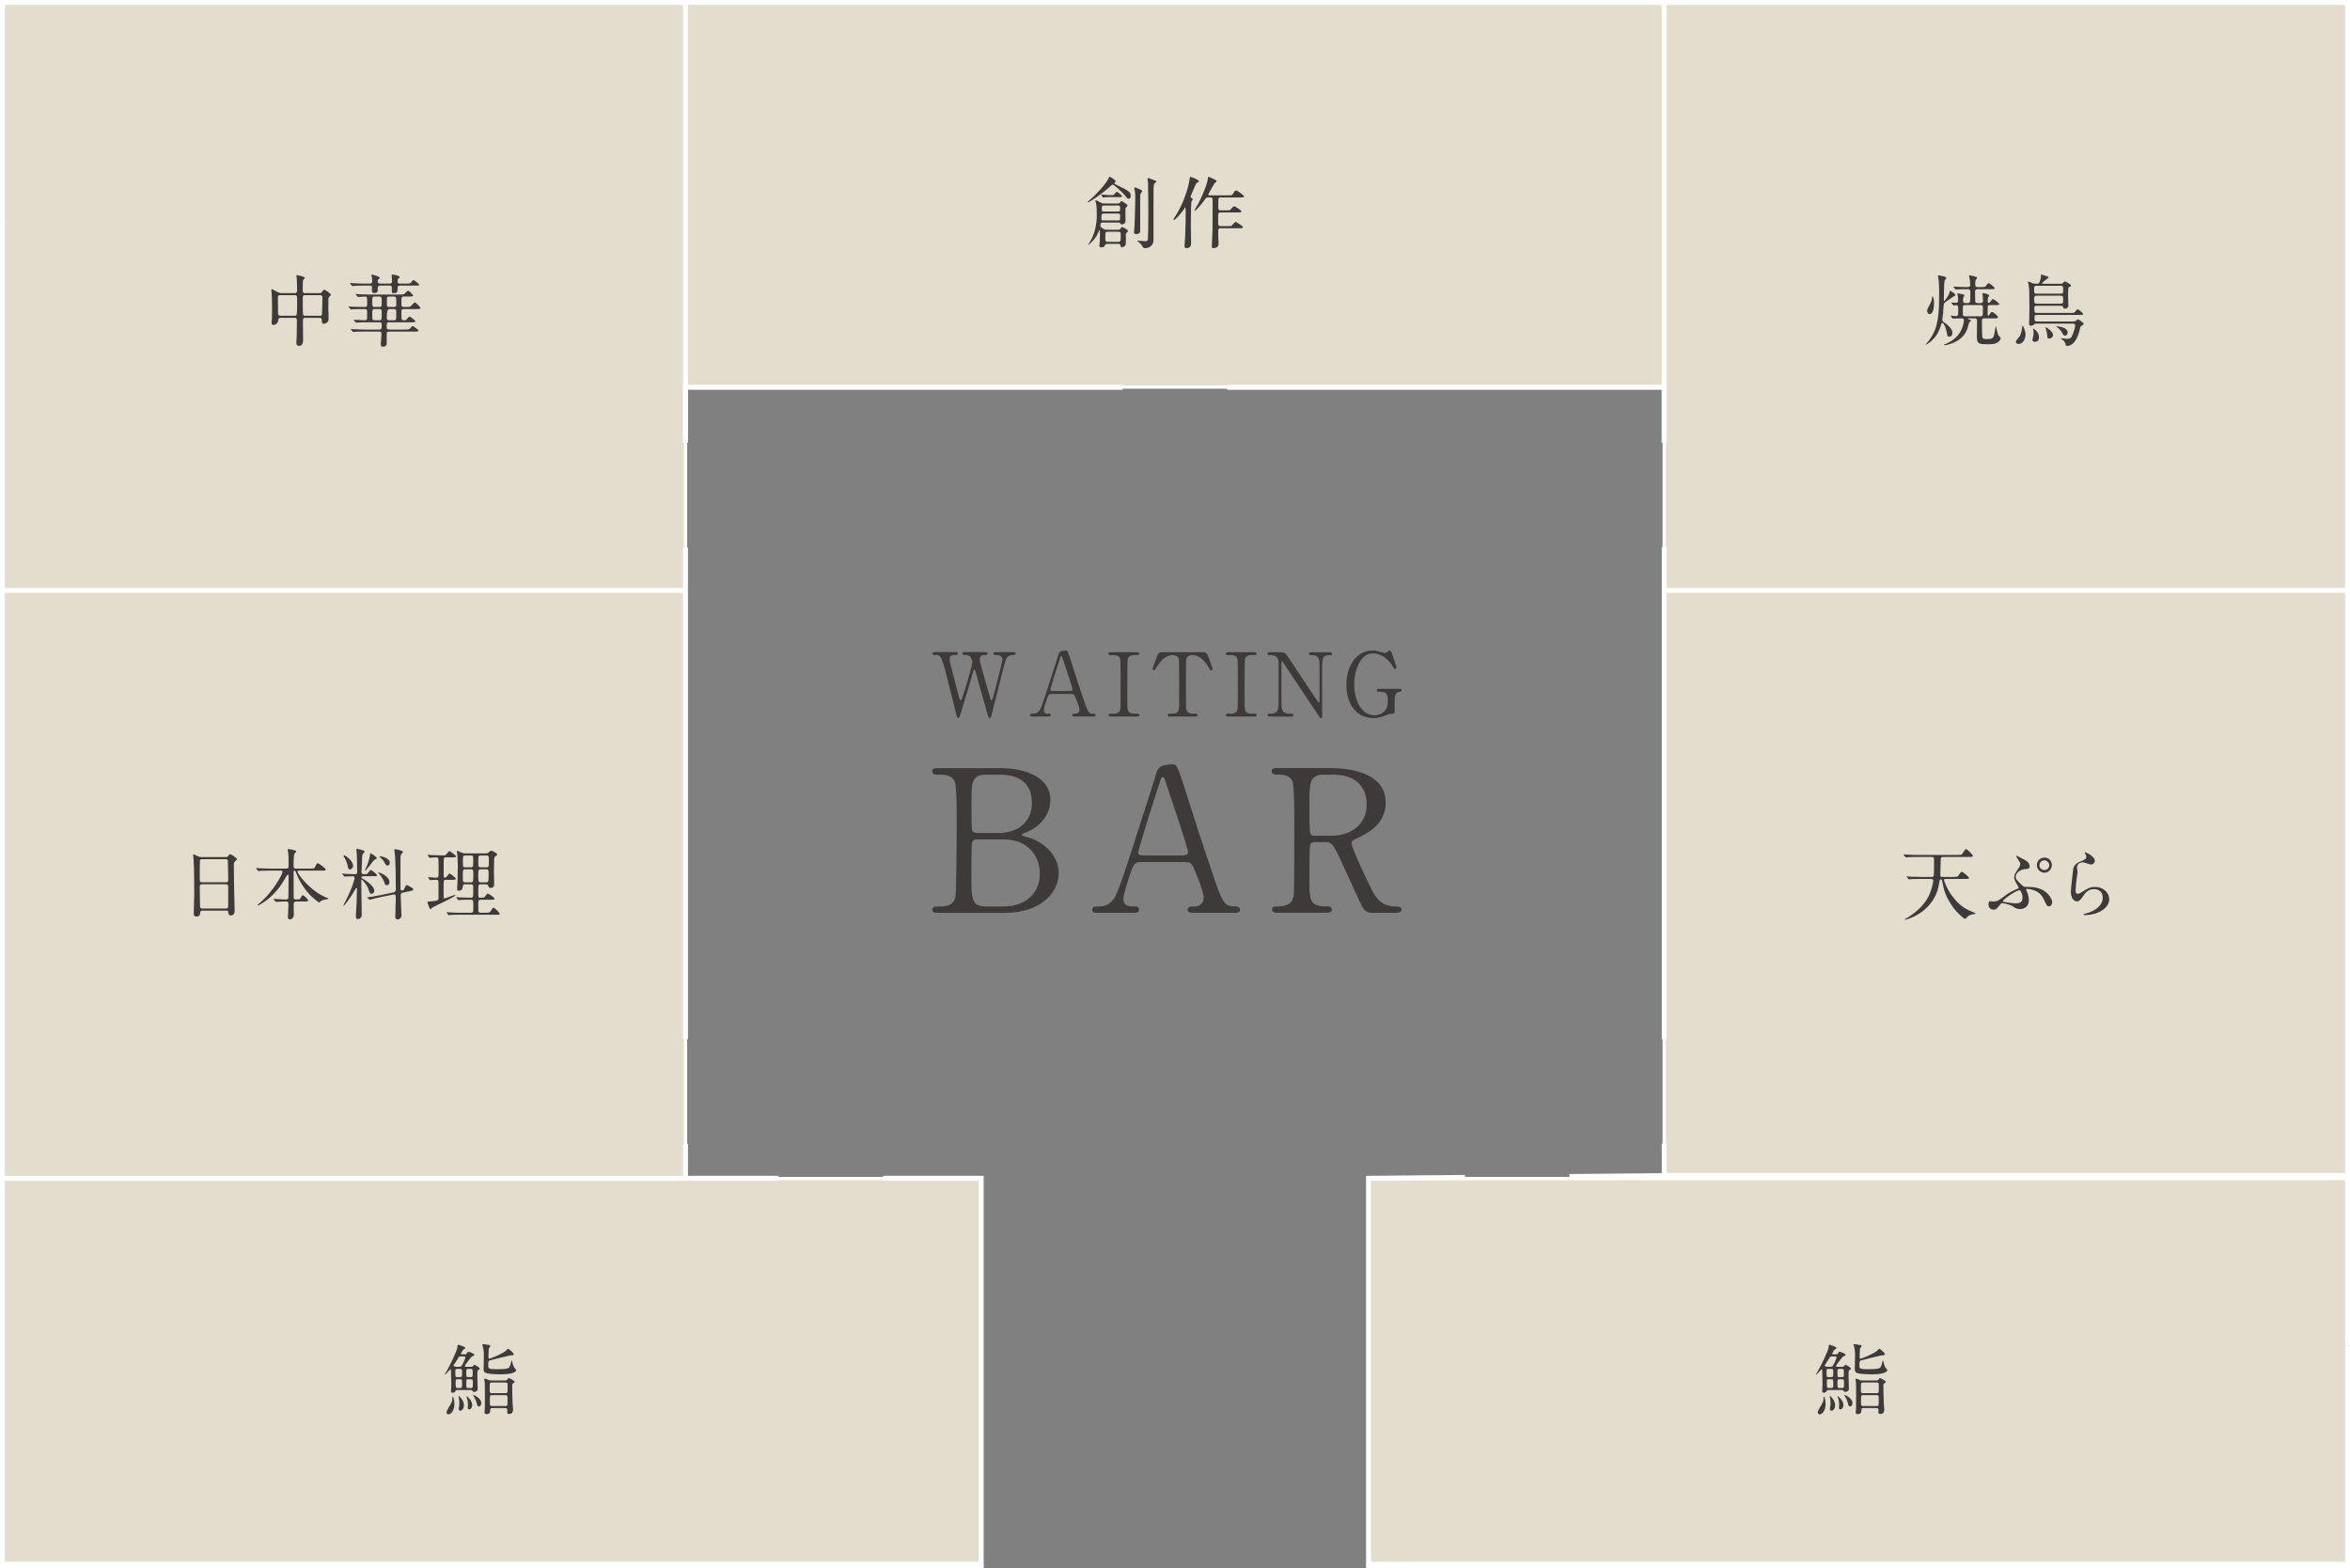 <?xml version="1.0" encoding="UTF-8"?><svg xmlns="http://www.w3.org/2000/svg" width="601.23" height="401.2" viewBox="0 0 601.23 401.2"><rect x="0" y="0" width="601.23" height="401.2" fill="#808080" stroke="none"/><defs><style>.d{fill:#3e3a39;}.e{fill:none;stroke-width:1.26px;}.e,.f{stroke:#fff;stroke-miterlimit:10;}.g{opacity:.38;}.f{fill:#e3ddcd;stroke-width:.85px;}</style></defs><g id="a"/><g id="b"><g id="c"><g><rect class="f" x=".63" y=".56" width="174.75" height="150.47"/><rect class="f" x=".63" y="151.03" width="174.75" height="150.47"/><rect class="f" x="425.78" y="151.03" width="174.75" height="150.47"/><rect class="f" x="425.78" y=".56" width="174.75" height="150.47"/><rect class="f" x=".63" y="301.51" width="250.4" height="98.46"/><rect class="f" x="350.13" y="301.51" width="250.4" height="98.46"/><rect class="f" x="175.38" y=".56" width="250.4" height="98.46"/><g><g class="g"><g/></g><line class="e" x1="175.38" y1=".63" x2="175.38" y2="113.29"/><line class="e" x1="425.78" y1=".63" x2="425.78" y2="113.29"/><polyline class="e" points="374.79 301.22 350.13 301.44 350.13 400.58"/><polyline class="e" points="425.78 292.58 425.78 300.76 401.52 300.98"/><line class="e" x1="425.78" y1="140.03" x2="425.78" y2="265.84"/><polyline class="e" points="313.95 99.09 425.78 99.09 425.78 113.29"/><polyline class="e" points="175.38 113.29 175.38 99.09 287.21 99.09"/><line class="e" x1="175.38" y1="265.84" x2="175.38" y2="140.03"/><polyline class="e" points="199.18 301.44 175.38 301.44 175.38 292.58"/><polyline class="e" points="225.92 301.44 251.03 301.44 251.03 400.58"/><line class="e" x1=".63" y1="151.03" x2="175.38" y2="151.03"/><line class="e" x1=".63" y1="301.44" x2="175.38" y2="301.44"/><line class="e" x1="425.85" y1="151.03" x2="600.6" y2="151.03"/><line class="e" x1="425.85" y1="300.72" x2="600.6" y2="300.72"/><polyline class="e" points=".63 56.96 .63 .63 53.79 .63 547.44 .63 600.61 .63 600.61 56.96 600.61 344.25"/><polyline class="e" points="251.66 400.58 53.79 400.58 .63 400.58 .63 344.25 .63 56.96"/><polyline class="e" points="600.6 344.25 600.6 400.58 547.44 400.58 349.5 400.58"/></g><g><path class="d" d="M71.76,81.31c-.5,0-.54,.26-.58,.7-.06,.52-.58,1.12-1.18,1.12-.5,0-.52-.26-.52-.52,0-.14,.06-.82,.08-.98,.04-.76,.04-2.64,.04-3.18,0-1.26-.04-2.56-.12-3.62,0-.1-.06-.66-.06-.7,0-.06,0-.14,.06-.14,.18,0,.32,.08,1.52,.72,.38,.2,.62,.28,1.08,.28h3.32c.6,0,.6-.36,.6-.74,0-.6-.02-2.42-.06-2.98-.02-.12-.12-.62-.12-.74s.12-.12,.2-.12c.14,0,1.96,.3,1.96,.68,0,.12-.42,.52-.44,.62-.08,.34-.08,.5-.08,2.62,0,.3,0,.66,.56,.66h3.72c.22,0,.42,0,.62-.28,.38-.52,.42-.58,.6-.58,.28,0,1.7,1.02,1.7,1.28,0,.12-.44,.5-.5,.6-.16,.28-.16,.52-.16,2.52,0,.4,.06,2.4,.06,2.86,0,.42,.02,.66-.2,.92-.4,.48-.88,.52-.98,.52-.56,0-.56-.48-.56-.98,0-.18,0-.54-.58-.54h-3.6c-.36,0-.64,.04-.64,.66,0,.7,.04,4.16,.04,4.94,0,.42,0,1.58-1.06,1.58-.66,0-.66-.6-.66-.8,0-.22,.08-1.24,.08-1.48,.02-.7,.06-3.52,.06-4.2,0-.48-.06-.7-.6-.7h-3.6Zm3.62-.54c.16,0,.42,0,.52-.24,.12-.24,.12-2.76,.12-3.26,0-1.6,0-1.76-.62-1.76h-3.72c-.58,0-.58,.22-.58,.94,0,.5,.04,2.98,.04,3.56s.1,.76,.62,.76h3.62Zm6.48,0c.18,0,.46,0,.52-.3,.04-.14,.1-3.92,.1-4.3,0-.48-.18-.66-.58-.66h-3.86c-.58,0-.58,.4-.58,.68,0,.52,0,3.98,.06,4.22,.06,.3,.28,.36,.54,.36h3.8Z"/><path class="d" d="M93.36,84.83c-1.36,0-2,.02-2.52,.06-.08,0-.36,.04-.42,.04s-.12-.02-.18-.1l-.4-.48c-.06-.06-.08-.1-.08-.14,0-.02,.04-.04,.08-.04,.14,0,.74,.06,.88,.06,.98,.04,1.8,.08,2.74,.08h3.54c.6,0,.66-.18,.66-1.06,0-.7-.12-.8-.64-.8h-2.98c-1.26,0-1.98,.02-2.48,.06-.06,0-.36,.04-.42,.04s-.12-.06-.18-.12l-.38-.46c-.06-.06-.08-.1-.08-.14s.02-.04,.06-.04c.44,0,2.4,.14,2.8,.14,.56,0,.56-.36,.56-.7v-1.8c-.08-.36-.46-.36-.68-.36h-.48c-1.74,0-2.32,.04-2.52,.04-.06,.02-.36,.06-.42,.06-.08,0-.12-.06-.18-.14l-.38-.46c-.08-.08-.1-.1-.1-.12,0-.04,.04-.06,.08-.06,.14,0,.76,.06,.88,.08,.98,.04,1.8,.06,2.74,.06h.5c.58,0,.58-.34,.58-.76,0-1.84,0-1.9-.54-1.9-.28,0-1.74,.1-1.78,.1-.06,0-.1-.04-.18-.14l-.38-.44c-.06-.06-.08-.12-.08-.14,0-.04,.02-.04,.06-.04,.14,0,.76,.06,.88,.06,.98,.04,1.82,.08,2.76,.08h7.66c.78,0,.96-.02,1.16-.2,.14-.12,.74-.78,.9-.78,.26,0,1.3,1.08,1.3,1.22,0,.28-.4,.28-1.08,.28h-1.3c-.62,0-.62,.06-.62,1.88,0,.48,.02,.78,.62,.78h.58c.76,0,.96,0,1.22-.22,.18-.12,.8-.94,1-.94,.32,0,1.46,1.26,1.46,1.42,0,.28-.4,.28-1.06,.28h-3.18c-.64,0-.64,.28-.64,.78,0,.28,0,1.66,.04,1.8,.08,.22,.3,.28,.5,.28h.38c.18,0,.26-.02,.6-.44,.04-.06,.42-.5,.58-.5,.12,0,1.48,.98,1.48,1.18,0,.28-.4,.28-1.06,.28h-5.66c-.58,0-.62,.26-.62,.88,0,.78,0,.98,.7,.98h3.96c.72,0,.96-.02,1.22-.2,.12-.1,.6-.7,.76-.7s1.48,.94,1.48,1.16c0,.26-.44,.26-1.08,.26h-6.38c-.58,0-.66,.2-.66,.66v2.1c0,.58-.02,1.1-.96,1.1-.42,0-.56-.12-.56-.64,0-.04,.18-2.22,.18-2.64,0-.58-.36-.58-.64-.58h-3.6Zm6.34-12.28c.48,0,.6-.2,.6-.66,0-.22-.1-1.24-.1-1.44,0-.16,.08-.22,.24-.22,.1,0,1.8,.26,1.8,.62,0,.16-.08,.24-.3,.42-.2,.16-.22,.42-.22,.62,0,.5,.12,.66,.6,.66h1.58c.76,0,.98-.02,1.2-.2,.12-.12,.54-.72,.68-.72,.1,0,1.46,.98,1.46,1.2,0,.24-.1,.24-1.06,.24h-3.84c-.58,0-.62,.26-.62,.76,0,.8,0,1.18-1.06,1.18-.24,0-.42-.06-.42-.48,0-.12,.02-.72,.02-.84,0-.62-.36-.62-.56-.62h-2.4c-.3,0-.64,0-.64,.58,0,.08,0,.8-.02,.86-.08,.18-.36,.48-.8,.48-.6,0-.68-.3-.68-.54,0-.16,.04-.84,.02-.98-.04-.32-.22-.4-.56-.4h-1.5c-1.38,0-2.02,.02-2.52,.06-.08,0-.36,.04-.42,.04-.08,0-.12-.04-.18-.12l-.4-.46c-.06-.08-.08-.1-.08-.14s.02-.04,.08-.04c.14,0,.74,.06,.88,.06,.98,.04,1.8,.08,2.74,.08h1.42c.4,0,.6-.18,.6-.68,0-.18-.04-.68-.1-1-.02-.08-.14-.38-.14-.44,0-.08,.06-.18,.2-.18,.04,0,1.98,.48,1.98,.84q0,.1-.32,.34c-.14,.12-.24,.22-.24,.46,0,.44,.14,.66,.68,.66h2.4Zm-2.64,5.98c.6,0,.6-.14,.6-1.4,0-1.04,0-1.26-.6-1.26h-1.22c-.6,0-.6,.14-.6,1.4,0,1.04,0,1.26,.6,1.26h1.22Zm-.02,3.4c.62,0,.62-.18,.62-1.72,0-.86,0-1.14-.62-1.14h-1.18c-.62,0-.62,.16-.62,1.7,0,.86,0,1.16,.62,1.16h1.18Zm2.56-2.86q-.64,0-.64,1.98c0,.6,0,.88,.62,.88h1.16c.64,0,.64-.1,.64-1.94,0-.66,0-.92-.62-.92h-1.16Zm0-3.2c-.62,0-.62,.2-.62,.94,0,1.32,0,1.46,.12,1.58,.14,.14,.34,.14,.5,.14h1.16c.62,0,.62-.24,.62-.78,0-.22,0-1.48-.06-1.62-.1-.26-.42-.26-.56-.26h-1.16Z"/></g><g><path class="d" d="M51.81,232.97c-.12,0-.54,0-.58,.42-.04,.52-.08,1.08-.96,1.08-.66,0-.7-.4-.7-.74,0-.08,.12-4.08,.12-4.84,0-2.18,0-6.94-.16-8.96-.02-.18-.12-1.02-.12-1.2,0-.1,.02-.16,.12-.16,.08,0,.18,.04,.94,.42,.56,.26,.66,.28,1,.28h6.12c.42,0,.58,0,.72-.2,.3-.42,.38-.52,.58-.52,.28,0,1.74,.94,1.74,1.24,0,.14-.1,.22-.44,.52-.26,.2-.36,.34-.36,1.3,0,2.14,.02,2.5,.04,4.26,.02,1.14,.16,6.2,.16,7.24,0,.7-.46,1.1-1,1.1-.06,0-.58,0-.64-.76-.02-.34-.02-.48-.42-.48h-6.16Zm6-7.26c.58,0,.58-.38,.58-.64,0-.24-.06-4.9-.1-5-.12-.26-.38-.26-.5-.26h-6.18c-.28,0-.44,.18-.46,.3-.04,.16-.04,4.5-.04,4.86,0,.38,.02,.74,.56,.74h6.14Zm-.02,6.72c.18,0,.54,0,.58-.42,.02-.12,.02-4.56,.02-5.02,0-.42-.04-.76-.58-.76h-6.12c-.52,0-.58,.3-.58,.7,0,.66,.06,3.88,.06,4.6,0,.64,.06,.9,.6,.9h6.02Z"/><path class="d" d="M75.77,230.63c-.54,0-.64,.24-.64,.84,0,.38,.04,2.14,.04,2.48,0,.72-.4,1.24-1.02,1.24-.5,0-.5-.48-.5-.68,0-.18,.08-1.12,.08-1.2,.02-.7,.06-1.9,.06-2.04,0-.64-.32-.64-.58-.64h-.7c-.5,0-1.06,.04-1.3,.06-.1,0-.5,.04-.58,.04s-.08,0-.18-.12l-.44-.5s-.06-.06-.06-.1,.06-.04,.08-.04c.4,0,2.18,.14,2.54,.14h.6c.58,0,.62-.26,.62-.62,0-.84,.04-4.58,.04-5.34,0-.2,0-.38-.18-.38-.16,0-.18,.06-.6,.78-.86,1.48-2.4,4.14-5.62,6.3-.02,.02-1.2,.8-1.46,.8-.04,0-.12-.02-.12-.08s1.04-.94,1.24-1.12c2.74-2.48,5.2-6.76,5.2-7.42,0-.3-.28-.3-.5-.3h-2.7c-.56,0-1.36,0-2.1,.04-.12,0-.7,.06-.82,.06-.06,0-.08,0-.2-.12l-.4-.48c-.04-.06-.08-.1-.08-.12,0-.04,.06-.04,.08-.04,.14,0,.78,.06,.92,.06,1.14,.06,1.88,.08,2.7,.08h3.98c.66,0,.66-.3,.66-.64,0-1.72,0-2.38-.04-2.82-.02-.14-.18-1.26-.18-1.36,0-.18,.12-.18,.18-.18s2,.26,2,.62c0,.12-.42,.48-.46,.58-.2,.44-.22,2.14-.22,2.72,0,.7,0,1.08,.52,1.08h3.74c.92,0,1.06,0,1.28-.48,.36-.84,.48-.9,.64-.9,.24,0,2.04,1.32,2.04,1.6,0,.3-.38,.3-1.08,.3h-5.74c-.26,0-.4,0-.4,.18,0,.72,3.26,5.06,7.52,6.78,.44,.18,.5,.18,.5,.24s-1.16,.24-1.38,.3c-.36,.1-.54,.18-.84,.46-.16,.16-.2,.2-.26,.2-.08,0-1.7-1.12-2.96-2.62-.34-.38-1.9-2.26-3.02-5.18-.1-.26-.14-.36-.32-.36-.24,0-.24,.28-.24,.5,0,1.74,.02,4.54,.02,6.3,0,.22,0,.58,.56,.58h.36c.62,0,.74-.04,.96-.58,.08-.16,.28-.5,.46-.5,.26,0,1.36,1.04,1.36,1.28,0,.32-.34,.32-1.08,.32h-1.98Z"/><path class="d" d="M93.07,224.16c-.12,0-.6,.02-.6,.34,0,.08,.08,.16,.16,.2,1.14,.6,3.12,2.04,3.12,3.12,0,.28-.16,.84-.72,.84-.38,0-.46-.24-.7-1-.48-1.5-1.72-2.64-1.8-2.64-.1,0-.1,.06-.1,.44,0,.48,.04,2.82,.04,3.34,.02,.76,.08,4.44,.08,5.28,0,.92-.86,1.06-.96,1.06-.24,0-.56-.18-.56-.62s.16-2.6,.18-3.08c.02-.26,.12-3.84,.12-4.02,0-.12-.04-.22-.18-.22-.1,0-.14,.06-.44,.64-.82,1.5-2.58,3.88-2.84,3.88-.04,0-.06-.02-.06-.06s.28-.54,.34-.64c2.2-4.24,2.58-6.28,2.58-6.42,0-.18-.12-.44-.46-.44-.36,0-1.46,.06-1.8,.08-.04,0-.24,.02-.28,.02-.08,0-.12-.04-.18-.12l-.38-.46q-.1-.1-.1-.14s.04-.04,.08-.04c.1,0,.6,.06,.72,.06,.38,.02,2.2,.08,2.46,.08,.48,0,.6-.18,.6-.58,0-1.14-.04-3.18-.08-4.24-.02-.22-.14-1.24-.14-1.46,0-.1,.04-.22,.16-.22,.04,0,1.98,.38,1.98,.74,0,.1-.04,.12-.2,.28-.16,.12-.32,.3-.44,.82,0,.04-.18,3.92-.18,4.12,0,.54,.38,.54,.7,.54,.22,0,.66,0,.82-.14,.12-.12,.68-.94,.88-.94,.1,0,1.56,1.06,1.56,1.34,0,.26-.22,.26-.76,.26h-2.62Zm-3.54-1.72c-.4,0-.46-.32-.64-1.2-.2-.92-.66-1.66-.96-2.16-.02-.04-.06-.1-.06-.16,0-.08,.08-.12,.14-.12,.34,0,2.32,1.4,2.32,2.68,0,.74-.6,.96-.8,.96Zm3.84,.34s-.04,0-.04-.06,.38-.86,.46-1.02c.38-.88,.86-2.38,.9-3.22,0-.06,.02-.18,.12-.18,.16,0,1.6,.98,1.6,1.2,0,.12-.12,.2-.18,.24-.12,.06-.44,.22-.62,.4-.06,.06-2,2.64-2.24,2.64Zm4.16,6.7c-.86,.18-1.92,.42-2.46,.58-.08,.02-.36,.12-.44,.12-.06,0-.1-.02-.16-.08l-.48-.38q-.1-.08-.1-.12s.04-.04,.54-.1c.14-.02,1.66-.24,3.1-.54l3.12-.66c.62-.14,.62-.68,.62-.72,0-3.68-.1-7.38-.2-8.68-.02-.22-.18-1.26-.18-1.48,0-.1,.06-.18,.16-.18,.12,0,2.06,.34,2.06,.68,0,.12-.38,.48-.44,.56-.1,.22-.18,.54-.2,.68,0,.08-.02,3.2-.02,3.76,0,.9,0,3.88,.02,4.56,0,.18,.18,.34,.38,.34,.08,0,.38-.06,.48-.24,.12-.2,.5-1.18,.7-1.18,.06,0,1.72,.78,1.72,1.1,0,.3-.6,.44-.7,.46l-2,.4c-.34,.06-.54,.3-.54,.64,0,.84,.2,4.78,.2,5.2,0,.7-.64,1.02-1.02,1.02-.34,0-.58-.26-.58-.66,0-.18,.06-1.04,.06-1.22,.02-.82,.08-3.08,.08-3.64,0-.48,0-.98-.58-.86l-3.14,.64Zm1.44-3.02c-.42,0-.48-.24-.62-.7-.1-.36-.82-1.68-1.36-2.22-.1-.1-.2-.18-.2-.26,0-.06,.08-.08,.12-.08,.32,0,2.72,1.02,2.72,2.44,0,.8-.56,.82-.66,.82Zm.18-5.02c-.38,0-.6-.44-.76-.74-.32-.62-.52-.8-1.18-1.42-.1-.1-.12-.12-.12-.18s.04-.06,.14-.06c.06,0,2.48,.38,2.48,1.64,0,.08,0,.76-.56,.76Z"/><path class="d" d="M114.11,225.08c-.6,0-.62,.02-.62,2.22,0,.12,.02,2.02,.02,2.34,.02,.1,.04,.2,.18,.2,.36,0,2.56-.94,2.8-.94,.04,0,.06,.02,.06,.04,0,.52-5.58,2.96-5.92,3.22-.08,.08-.38,.46-.46,.46-.24,0-.8-1.54-.8-1.8,0-.18,.08-.18,.92-.24,1.9-.12,1.9-.34,1.9-1v-3.8c0-.46-.04-.7-.62-.7-.48,0-.86,.02-1,.04-.08,0-.44,.06-.5,.06-.08,0-.1-.04-.16-.14l-.34-.46c-.06-.08-.06-.1-.06-.14,0-.02,.02-.04,.06-.04,.1,0,1.68,.14,2,.14,.64,0,.64-.26,.64-1.34,0-.52,0-3.22-.06-3.52-.06-.3-.32-.34-.6-.34-.24,0-1.58,.1-1.58,.1-.08,0-.12-.02-.18-.12l-.34-.46c-.04-.08-.08-.1-.08-.14s.02-.04,.06-.04c.14,0,.7,.06,.82,.06,.84,.04,1.64,.08,2.46,.08h.38c.76,0,.84,0,1-.14,.14-.16,.7-.94,.9-.94,.12,0,1.68,1.08,1.68,1.32,0,.28-.36,.28-.96,.28h-1.62c-.14,0-.42,0-.52,.28-.06,.18-.06,2.04-.06,2.42v2.14c0,.1,0,.36,.28,.36,.18,0,.34-.1,.46-.22,.12-.12,.62-.86,.78-.86,.12,0,1.58,1.08,1.58,1.32,0,.3-.34,.3-.9,.3h-1.6Zm10.08-6.76c.38,0,.6-.04,.88-.28,.28-.24,.5-.44,.58-.44,.14,0,1.54,.6,1.54,1.02,0,.16-.1,.22-.42,.42-.3,.18-.32,.4-.34,.62-.02,.24-.06,2.08-.06,3,0,.56,.06,3.04,.06,3.54,0,.66-.36,.96-.94,.96-.34,0-.36-.06-.62-.64-.12-.28-.36-.28-.6-.28h-1.3c-.6,0-.6,.16-.6,1.52,0,.26,0,1.58,.06,1.72,.08,.18,.24,.18,.7,.18,.58,0,.7-.04,.8-.14,.14-.14,.72-.94,.9-.94,.12,0,1.7,1.08,1.7,1.32,0,.28-.36,.28-.98,.28h-2.58c-.6,0-.6,.26-.6,1.32,0,1.36,0,1.52,.02,1.64,.06,.3,.34,.36,.58,.36h1.34c.9,0,.94,0,1.32-.56,.42-.64,.48-.72,.64-.72,.32,0,1.58,1.34,1.58,1.58,0,.22-.1,.22-.92,.22h-9.42c-.5,0-1.42,0-2.14,.04-.06,.02-.5,.06-.54,.06-.06,0-.1-.04-.16-.12l-.34-.46s-.08-.1-.08-.14c0-.02,.02-.04,.06-.04,.12,0,.7,.06,.8,.06,1.34,.08,1.96,.08,2.48,.08h2.88c.62,0,.62-.3,.62-1.42,0-1.78,0-1.9-.64-1.9h-.48c-.9,0-1.8,.02-2.28,.06-.06,0-.32,.04-.38,.04s-.1-.04-.16-.12l-.36-.46c-.06-.1-.08-.1-.08-.14,0-.02,.04-.04,.08-.04,.12,0,.68,.06,.8,.06,1.2,.06,1.84,.08,2.48,.08h.38c.62,0,.62-.16,.62-1.64,0-1.26,0-1.42-.06-1.56-.12-.22-.42-.22-.6-.22h-1.3c-.46,0-.6,0-.68,.42-.1,.66-.2,1.22-1.1,1.22-.28,0-.38-.12-.38-.54,0-.2,.08-1.08,.08-1.26,.02-.56,.1-4.2,.1-4.44,0-1.64-.1-2.74-.14-3.14-.02-.12-.1-.64-.1-.74,0-.06,0-.12,.08-.12,.1,0,.96,.44,1.14,.5,.36,.14,.64,.18,1.22,.18h4.86Zm-3.72,7.4c.62,0,.62-.2,.62-2.02,0-1.06,0-1.3-.62-1.3h-1.44c-.62,0-.62,.08-.62,1.98,0,1.1,0,1.34,.62,1.34h1.44Zm0-3.84c.6,0,.6-.18,.6-1.74,0-1.08,0-1.28-.6-1.28h-1.44c-.6,0-.6,.2-.6,1.3,0,1.64,0,1.72,.6,1.72h1.44Zm2.56-3.02c-.66,0-.66,.04-.66,1.72,0,1.12,0,1.3,.66,1.3h1.38c.66,0,.66-.16,.66-1.52s0-1.5-.66-1.5h-1.38Zm0,3.54c-.66,0-.66,.22-.66,1.42,0,1.8,0,1.9,.66,1.9h1.28c.64,0,.7-.1,.7-2.04,0-1.04,0-1.28-.66-1.28h-1.32Z"/></g><g><path class="d" d="M497.11,219.24c-.56,0-.56,.32-.58,.66-.02,.64-.12,3.4-.12,3.9,0,.54,.24,.54,.46,.54h2.9c.84,0,1.06,0,1.28-.34,.58-.88,.64-.98,.84-.98,.28,0,1.88,1.32,1.88,1.58s-.4,.26-1.06,.26h-4.96c-.18,0-.38,.02-.38,.26,0,.22,.66,2.06,1.74,3.62,2.22,3.22,4.22,4.02,5.86,4.68,.34,.14,.46,.18,.46,.28,0,.08-.1,.1-.74,.22-.14,.02-.98,.18-1.42,.7-.32,.38-.42,.46-.54,.46-.24,0-1.98-1.44-3.14-3.1-1.96-2.76-2.26-4.44-2.66-6.36-.06-.34-.14-.66-.38-.66-.26,0-.32,.32-.36,.62-.3,1.74-.7,4.12-3.26,6.64-2.44,2.38-5.34,3.08-5.58,3.08-.02,0-.08,0-.08-.06s.44-.3,.52-.34c2.04-1.2,4.02-2.92,5.18-4.8,1.3-2.1,1.64-4.66,1.64-4.8,0-.34-.3-.44-.56-.44h-2.68c-1.76,0-2.34,.04-2.52,.06-.08,0-.36,.06-.42,.06-.08,0-.12-.06-.18-.14l-.4-.46c-.06-.08-.08-.1-.08-.12,0-.04,.02-.06,.08-.06,.14,0,.74,.06,.88,.08,.98,.04,1.8,.06,2.74,.06h2.66c.18,0,.44,0,.56-.2s.12-1.84,.12-4.02c0-.56,0-.88-.6-.88h-3.62c-1.76,0-2.34,.04-2.52,.06-.08,.02-.38,.04-.44,.04s-.1-.04-.16-.12l-.4-.46q-.08-.1-.08-.14s.02-.04,.06-.04c.14,0,.76,.06,.9,.06,.96,.04,1.8,.08,2.74,.08h10.1c.84,0,1.06,0,1.28-.34,.7-1.1,.74-1.16,.94-1.16,.24,0,1.72,1.4,1.72,1.76,0,.26-.42,.26-1.06,.26h-6.56Z"/><path class="d" d="M517.23,219.58c.96,.46,2.04,1,2.04,2.02,0,.66-.4,.7-1.28,.76-.94,.08-2.28,.86-2.28,1.88,0,.64,.16,.88,1.78,2.38,.2,.18,.48,.28,.78,.28,.64,0,1.46,0,1.94,.06,3.84,.5,4.84,3.28,4.84,3.82,0,.16-.16,1.08-.78,1.08-.56,0-.62-.16-1.28-1.58-.3-.64-.8-1.76-2.4-2.44-.92-.38-1.76-.44-1.94-.44-.08,0-.3,.02-.3,.18,0,.1,.28,.64,.32,.76,.24,.62,.4,1.3,.4,1.96,0,1.46-1.02,2.26-2.24,2.26-.82,0-1.12-.2-2.08-.8-.58-.38-2.4-.72-2.46-.72-.26,0-.44,.22-.58,.4-.88,1.08-1.04,1.28-1.68,1.28-.82,0-1.3-.68-1.3-1.3,0-.28,.08-.88,.38-.88,.12,0,.68,.1,.8,.1,1.14,0,1.7-.44,3.62-1.9,.46-.34,1.7-1,2.6-1.36,.18-.08,.34-.14,.34-.28,0-.12-.54-1.02-.68-1.26-.26-.44-.48-1.02-.48-1.4,0-.68,.38-1.24,.62-1.58,.66-.98,.94-1.36,.94-1.88,0-.26-.04-.34-.48-.94-.04-.04-.6-1.02-.6-1.06s.04-.06,.08-.08c.1-.02,1.14,.56,1.36,.68Zm-.54,8.16c-.84,0-4.26,2.36-4.26,2.82,0,.06,.04,.1,.1,.14,.06,.02,2.36,.4,3.1,.4,1.8,0,1.8-.78,1.8-1.76,0-.44-.38-1.6-.74-1.6Zm8.26-6.44c0,1.08-.88,1.96-1.9,1.96-.92,0-1.94-.76-1.94-1.94,0-1,.76-1.92,1.96-1.92,1.44,0,1.88,1.24,1.88,1.9Zm-3.18,.06c0,.86,.76,1.22,1.3,1.22,.86,0,1.22-.76,1.22-1.22,0-.78-.72-1.28-1.26-1.28-.48,0-1.26,.4-1.26,1.28Z"/><path class="d" d="M535.95,220.2c0,.4-.32,.96-1.02,.96-.18,0-.28-.02-1.18-.34-.32-.12-.64-.2-.94-.2-.82,0-1.42,.56-1.42,1.32,0,.18,.14,1.04,.14,1.22s-.2,1.36-.24,1.64c-.1,.74-.26,2.44-.26,2.94,0,.3,.02,.92,.52,.92,.38,0,.96-.36,1.16-.48,1.22-.8,1.98-1.28,3.26-1.28,2.14,0,3.66,1.5,3.66,3.14,0,2.44-3.18,4.06-6.08,4.06-.26,0-.54,0-.54-.16,0-.1,.44-.2,.58-.24,2.5-.56,4.38-2.14,4.38-4.02,0-2.1-1.82-2.22-2.22-2.22-.7,0-1.72,.22-2.6,1.5-.92,1.3-1.14,1.64-1.82,1.64-.84,0-1.52-.96-1.52-2.5,0-.84,.48-4.52,.54-5.26,.06-.7,.14-1.72,1.82-2.4,1.12-.46,1.6-.66,1.6-1.24,0-.38-.14-.6-.34-.9-.04-.08-.1-.2-.04-.26,.14-.12,2.56,1.04,2.56,2.16Z"/></g><g><path class="d" d="M496.93,82.65c-.1,0-.2,.04-.22,.14-.16,.62-.48,1.48-.86,2.24-1.02,2.08-3.22,3.32-3.22,3.18,0-.04,.06-.1,.08-.12,2.34-2.7,3.4-5.06,3.4-11.86,0-.32,.06-3.38-.14-4.68-.02-.14-.16-.78-.16-.94,0-.12,.06-.16,.2-.16,.2,0,1.26,.24,1.42,.3,.3,.1,.52,.18,.52,.4,0,.12-.42,.6-.46,.72-.12,.36-.18,4.42-.18,4.94,0,.08,.02,.18,.1,.18,.14,0,1.28-1.52,1.36-2.16,.06-.4,.04-.44,.12-.44,.14,0,1.38,.74,1.38,1.1,0,.16-.04,.16-.42,.32-.1,.04-.48,.34-.58,.4-1.86,1.26-1.88,1.28-1.98,1.72-.04,.12-.16,2.02-.18,2.4-.02,.2-.18,1.18-.18,1.4,0,.32,.14,.54,.3,.64,.64,.4,2.28,1.52,2.28,2.82,0,.66-.4,.96-.8,.96-.44,0-.48-.16-.62-.98-.14-.8-.5-2-.98-2.46-.04-.04-.12-.06-.18-.06Zm-2.12-5.1c0,2.72-1,2.82-1.12,2.82-.36,0-.64-.38-.64-.84,0-.42,.2-.76,.44-1.18,.68-1.16,.82-1.92,.84-2.26,.02-.18,.06-.28,.08-.3,.08-.02,.4,.32,.4,1.76Zm8.88,3.9c-.08,0-.22,0-.22,.08s.26,.18,.38,.22c.3,.12,.4,.16,.4,.3,0,.1-.4,.38-.44,.44-.1,.16-.12,.28-.22,.72-.46,1.96-1.44,3.34-3.52,4.34-1.44,.7-2.6,.78-2.62,.78-.04,0-.14-.02-.14-.08,0-.1,1.06-.5,1.26-.62,.94-.5,2.56-1.56,3.36-3.54,.48-1.2,.52-2.06,.52-2.16,0-.32-.24-.48-.54-.48-.22,0-1.3,.02-1.8,.04-.06,.02-.36,.06-.42,.06s-.1-.06-.18-.14l-.38-.46c-.08-.08-.08-.1-.08-.12,0-.04,.02-.06,.06-.06,.22,0,1.12,.1,1.32,.1,.56,0,.56-.3,.56-1.7,0-.78,0-1.08-.56-1.08-.1,0-.5,.06-.58,.06s-.12-.04-.18-.12l-.38-.46q-.08-.1-.08-.14s.02-.04,.06-.04c0,0,1,.08,1.18,.08,.32,0,.52-.2,.52-.58,0-.56-.04-.88-.06-.98-.02-.12-.12-.66-.12-.76s.1-.12,.16-.12c.1,0,.92,.2,1.1,.24,.38,.1,.54,.14,.54,.34,0,.08-.26,.4-.28,.48-.08,.18-.08,.68-.08,.88,0,.48,.34,.56,.54,.56h.74c.3,0,.5-.16,.54-.44,.04-.22,.04-2.1,.04-2.54,0-.5-.38-.56-.56-.56-.78,0-1.74,0-2.54,.04-.06,0-.54,.06-.58,.06-.08,0-.12-.06-.18-.14l-.38-.46c-.08-.08-.1-.1-.1-.12,0-.04,.04-.06,.08-.06,.12,0,.62,.06,.72,.06,.14,0,1.82,.08,2.44,.08,.66,0,1.06,0,1.06-.52,0-.16-.04-.88-.04-1.06-.02-.2-.24-1.14-.24-1.32,0-.1,.04-.1,.1-.1,.08,0,1.96,.28,1.96,.64,0,.12-.4,.54-.42,.64-.04,.2-.06,.98-.06,1.2,0,.38,.28,.52,.6,.52h.9c.84,0,.92,0,1.1-.16,.14-.12,.66-.88,.82-.88,.18,0,1.56,1.08,1.56,1.3,0,.28-.42,.28-1.06,.28h-3.34c-.18,0-.62,0-.62,.58,0,.38,0,2.36,.04,2.54,.06,.42,.4,.42,.6,.42h.78c.24,0,.6-.04,.6-.58,0-.26-.02-.76-.06-1.18-.02-.1-.08-.5-.08-.58,0-.16,.06-.2,.22-.2,.02,0,1.5,.22,1.5,.64,0,.1-.02,.12-.18,.32-.18,.22-.18,.42-.18,1,0,.34,0,.54,.24,.54,.18,0,.36-.2,.44-.3,.42-.58,.46-.66,.66-.66,.3,0,1.62,1.08,1.62,1.26,0,.26-.44,.26-1.08,.26h-1.28c-.18,0-.62,0-.62,.54v1.8c0,.1,0,.38,.16,.38,.1,0,.2-.14,.24-.2,.44-.66,.5-.74,.72-.74,.36,0,1.52,1,1.52,1.32,0,.3-.38,.3-1.08,.3h-2.4c-.62,0-.62,.24-.62,.96,0,.62,.02,3.52,.1,3.9,.08,.3,.36,.44,1.14,.44,1.66,0,1.78-.3,2.06-2.06,0-.06,.2-1.34,.22-1.34,.04,0,.36,1.4,.4,1.56,.2,.82,.2,.84,.68,1.3,.12,.12,.18,.22,.18,.34,0,.28-.3,.78-.88,1.12-.6,.34-1.12,.4-2.42,.4-1.96,0-2.78,0-2.78-1.72,0-.68,.04-3.72,.04-4.34,0-.44-.26-.56-.6-.56h-1.52Zm3.02-.54c.6,0,.6-.06,.6-2.24,0-.2,0-.62-.58-.62h-3.98c-.2,0-.48,.06-.56,.34-.02,.1-.02,1.64-.02,1.92,0,.2,0,.6,.58,.6h3.96Z"/><path class="d" d="M517.41,83.33s0-.08,.06-.08c.04,0,.74,1.18,.74,2.4,0,1.04-.68,2.34-1.72,2.34-.18,0-.76,0-.76-.6,0-.24,.82-1.12,.94-1.3,.38-.56,.48-1.06,.66-2.16,.02-.08,.08-.54,.08-.6Zm9.84-10.74c.24,0,.4-.02,.62-.26,.24-.28,.34-.34,.44-.34,.04,0,1.54,.72,1.54,1.08,0,.22-.22,.28-.38,.32-.32,.1-.36,.1-.36,2.3,0,.36,.06,2.08,.06,2.48,0,.72-.78,.8-.88,.8-.36,0-.42-.22-.46-.44-.06-.3-.42-.3-.62-.3h-6.14c-.2,0-.6,0-.6,.5,0,1.08,0,1.32,.62,1.32h8.58c.92,0,1.02,0,1.28-.34,.38-.52,.42-.58,.62-.58,.26,0,1.38,1,1.38,1.2,0,.24-.1,.24-1.08,.24h-10.78c-.56,0-.58,.28-.58,.68,0,.92,.08,1,.72,1h9.2c.3,0,.5-.06,.6-.12,.08-.06,.48-.44,.6-.44,.24,0,1.46,.94,1.46,1.14,0,.16-.18,.34-.3,.4-.4,.18-.48,.22-.58,.6-.36,1.5-.58,2.38-1.4,3.54-.42,.6-1.2,1.12-1.84,1.12-.44,0-.46-.12-.48-.3-.02-.38-.38-.94-.68-1.18-.08-.06-.56-.34-.56-.38,0-.1,.1-.1,.14-.1,.14,0,1.16,.16,1.38,.16,.94,0,1.12-.28,1.32-.72,.6-1.24,.82-2.44,.82-2.68,0-.5-.34-.5-.6-.5h-9.3c-.26,0-.42,0-.62,.22-.18,.22-.48,.32-.76,.32-.5,0-.5-.36-.5-.48,0-.2,.04-1.12,.04-1.32,0-.42,.04-2.5,.04-2.96,0-3.6-.02-5.02-.22-5.82-.02-.08-.16-.5-.16-.6,0-.08,.06-.12,.12-.12,.1,0,1.04,.42,1.24,.48,.26,.08,.34,.08,.98,.08,.46,0,.62-.16,.9-1.26,.1-.38,.1-.62,.1-.98,0-.06,0-.12,.1-.12,.02,0,1.14,.34,1.26,.38,.52,.18,.58,.2,.58,.36s-.06,.18-.3,.3c-.14,.06-1.34,1.02-1.34,1.18,0,.14,.1,.14,.28,.14h4.5Zm-7.12,11.56s0-.08,.06-.08c.1,0,1.48,.8,1.48,2.26,0,.5-.2,1.12-1.12,1.12-.1,0-.56,0-.56-.52,0-.12,.16-.7,.18-.84,.04-.22,.12-.66,.12-1.02,0-.24-.04-.46-.06-.6-.02-.04-.1-.28-.1-.32Zm7.08-9.02c.64,0,.64-.18,.64-1.06,0-.74,0-.96-.64-.96h-6.14c-.66,0-.66,.22-.66,1.02s0,1,.66,1h6.14Zm-.04,2.56c.68,0,.68-.3,.68-.94,0-.84,0-1.1-.68-1.1h-6.06c-.68,0-.68,.36-.68,.82,0,.92,0,1.22,.7,1.22h6.04Zm-3.9,6.08s.04-.04,.06-.04c.3,0,1.92,1.08,1.92,1.96,0,.68-.64,.92-1,.92-.42,0-.44-.24-.48-.8-.02-.14-.12-1.1-.36-1.68-.02-.06-.14-.3-.14-.36Zm2.82-.18c0-.1,.1-.1,.14-.1,.42,0,2.76,.26,2.76,1.56,0,.32-.22,.82-.62,.82s-.54-.24-.96-1.02c-.18-.32-.7-.84-.98-1.04-.06-.04-.34-.16-.34-.22Z"/></g><g><path class="d" d="M289.29,50.07c0,.72-.42,.78-.52,.78-.22,0-.34-.02-1.14-1.06-.46-.58-2.64-2.56-2.92-2.56-.16,0-.26,.08-.42,.22-2.6,2.4-5.66,4.32-6,4.32-.04,0-.1-.02-.1-.06,0-.02,1.3-1.14,1.52-1.36,.9-.88,3.12-3.12,3.84-4.62,.22-.46,.22-.5,.34-.5,.2,0,1.54,.82,1.54,1.16,0,.16-.06,.22-.24,.34-.02,.02-.12,.1-.12,.18,0,.1,.7,.44,.86,.52,3,1.44,3.22,1.76,3.32,2.32,.02,.1,.04,.22,.04,.32Zm-5.9,12.32c-.42,0-.54,.02-.64,.26-.16,.36-.3,.64-.92,.64-.56,0-.56-.32-.56-.48,0-.14,.1-.84,.1-1,.04-.7,.04-1.58,.04-1.82,0-.18,0-1.18-.12-1.18-.04,0-.56,1.2-.68,1.42-.76,1.34-2.02,2.38-2.18,2.38-.02,0-.04-.02-.04-.06,0,0,.24-.36,.38-.56,1.84-2.76,1.84-6.42,1.84-6.88,0-1.3-.04-2.4-.2-3.1-.02-.1-.2-.56-.2-.66,0-.08,.06-.1,.16-.1,.12,0,.42,.08,.9,.38,.64,.4,.84,.42,1.28,.42h3.32c.3,0,.44-.02,.54-.1,.08-.08,.4-.52,.52-.52,.1,0,1.54,.86,1.54,1.1,0,.14-.08,.24-.16,.32-.06,.04-.26,.26-.36,.36-.04,.28,0,2.8,0,3.34,0,.62-.6,.88-.94,.88-.2,0-.26-.06-.44-.34-.1-.16-.18-.16-.54-.16h-3.84c-.36,0-.66,0-.66,.82,0,.3,.08,.36,.92,.86,.28,.16,.7,.16,.9,.16h2.62c.38,0,.54-.04,.74-.34,.14-.22,.26-.36,.4-.36,.04,0,1.46,.62,1.46,1.04,0,.1-.04,.2-.12,.26-.34,.28-.38,.32-.4,.4-.06,.18,0,1.18,0,1.22,0,1.38,0,1.54-.16,1.78-.16,.24-.52,.48-.86,.48-.3,0-.32-.18-.36-.48-.04-.36-.38-.38-.62-.38h-2.66Zm1.08-12.48c.36,0,.4,0,.48-.08,.14-.1,.62-.78,.76-.78,.1,0,1.34,.84,1.34,1.16,0,.22-.08,.22-.76,.22h-2.64c-.26,0-.94,.04-1.18,.06-.04,.02-.22,.04-.24,.04-.06,0-.08-.04-.14-.12l-.3-.46q-.06-.1-.06-.12s.02-.06,.06-.06c.18,0,1.72,.14,2.04,.14h.64Zm1.56,6.48c.54,0,.54-.12,.54-1.2,0-.34-.04-.56-.54-.56h-3.6c-.48,0-.66,.02-.66,1.32,0,.42,.24,.44,.54,.44h3.72Zm-.04-2.28c.58,0,.58-.2,.58-.62,0-.84,0-.9-.54-.9h-3.6c-.56,0-.56,.2-.56,1,0,.42,.12,.52,.56,.52h3.56Zm-2.54,5.18c-.66,0-.66,.16-.66,1.2,0,1.24,0,1.38,.66,1.38h2.6c.68,0,.68-.18,.68-1.74,0-.6,0-.84-.66-.84h-2.62Zm6.92-11.34c.12,0,1.48,.58,1.6,.64,.08,.06,.24,.18,.24,.32,0,.12-.38,.56-.42,.66-.08,.24-.08,.44-.08,2.44,0,1.14,.02,7,0,7.22-.04,.5-.7,.66-1.1,.66-.44,0-.48-.28-.48-.44,0-.3,.14-1.6,.14-1.86,.06-1.92,.18-5.02,.18-6.78,0-.4-.02-1.76-.12-2.06-.16-.5-.18-.56-.16-.6,.02-.14,.1-.2,.2-.2Zm3.36-2.42c.08,0,1.38,.48,1.58,.58,.5,.18,.54,.2,.54,.34s-.52,.48-.58,.58c-.06,.14-.14,.96-.14,1.12-.02,.62-.02,3.82-.02,5.18v8.1c0,1.36-1.08,2.06-2.18,2.06-.34,0-.4-.04-.68-.52-.1-.2-.62-.88-1.04-1.12-.22-.14-.24-.16-.24-.22s.08-.06,.12-.06c.06,0,1.62,.14,1.92,.14,.36,0,.62-.08,.66-.46,.04-.26,.12-3.36,.12-5.84,0-2.22-.02-6.9-.1-8.88,0-.16-.14-.82-.08-.94,.02-.04,.06-.06,.12-.06Z"/><path class="d" d="M300.19,56.17c0-.1,.54-.94,.68-1.14,1.88-2.9,3.28-7.22,3.5-9.42,0-.12,.02-.36,.16-.36,.16,0,2.18,.68,2.18,1.14,0,.14-.06,.16-.44,.36-.22,.1-.24,.18-.52,.8-.48,1.06-1.14,2.6-1.14,2.78,0,.2,.12,.26,.28,.34,.14,.08,.26,.2,.26,.34,0,.1-.3,.48-.32,.56-.16,.58-.16,5.64-.16,6.48,0,.66,.06,3.62,.06,4.22,0,.3,0,1.22-1.24,1.22-.42,0-.42-.34-.42-.64,0-.36,.12-1.96,.14-2.28,.12-3.44,.14-4.6,.14-5.8,0-.24,0-1.76-.1-1.76-.02,0-.36,.5-.56,.8-.44,.62-1.82,2.36-2.34,2.44-.06,.02-.16,.02-.16-.08Zm12.04,2.22c-.56,0-.56,.4-.56,.82,0,.28,.02,1.28,.02,1.48,0,.24,.08,1.28,.08,1.66,0,.94-.9,1.14-1.22,1.14-.52,0-.52-.22-.52-.4,0-.16,.18-3.66,.18-4.18,.04-1.88,.02-5.78,.02-7.76,0-.36,0-.64-.5-.64h-.78c-.34,0-.38,.08-.92,.84-.98,1.36-2.14,2.56-2.34,2.56-.06,0-.1-.04-.1-.1,0-.08,.84-1.46,1-1.74,.98-1.84,2.44-5.36,2.44-6.52,0-.18,.02-.3,.18-.3,.12,0,.66,.26,.78,.32,.38,.16,1.28,.52,1.28,.74,0,.12-.14,.22-.24,.32-.34,.26-.44,.42-1.22,1.86-.04,.08-.7,1.24-.7,1.3,0,.18,.16,.18,.42,.18h4.8c.72,0,.88,0,1.16-.46,.34-.54,.46-.78,.74-.78,.42,0,2.06,1.28,2.06,1.5,0,.28-.4,.28-1.08,.28h-4.96c-.46,0-.54,.24-.54,.58-.02,.38-.02,1.62-.02,2.02,0,.34,0,.7,.56,.7h1.42c.48,0,.82,0,.98-.06,.18-.1,.88-1,1.1-1,.12,0,1.88,1.06,1.88,1.32,0,.28-.4,.28-1.08,.28h-4.32c-.56,0-.56,.42-.56,.64v2.32c0,.3,.12,.54,.56,.54h1.82c.48,0,.82,0,.98-.06,.18-.1,.88-1.02,1.1-1.02,.12,0,1.88,1.06,1.88,1.34s-.4,.28-1.08,.28h-4.7Z"/></g><g><path class="d" d="M252.16,166.85c.14,0,.52,0,.52,.38,0,.29-.27,.32-.88,.36-.36,.02-1.13,.07-1.13,1.08,0,.23,.04,.47,.09,.65,.18,.93,1.9,6.93,2.42,8.71,.29,1.02,.32,1.13,.5,1.13,.14,0,.2-.14,.23-.23,.18-.45,2.28-8.78,2.46-9.55,.05-.2,.09-.5,.09-.72,0-.99-1.06-1.06-1.38-1.08-.86-.07-.95-.07-.95-.38s.29-.36,.5-.36h4.6c.23,0,.61,0,.61,.36,0,.32-.09,.32-.92,.38-1.4,.11-1.62,1.04-2.23,3.45-.81,3.25-2.14,8.44-2.96,11.69-.16,.68-.25,.99-.52,.99s-.32-.16-.7-1.49c-.41-1.42-2.35-8.4-2.8-9.95-.27-.93-.29-1.04-.43-1.04-.11,0-.18,.27-.27,.56-.81,2.8-2.19,7.22-3,10.02-.27,.95-.56,1.9-.86,1.9-.18,0-.34-.32-.41-.63-.25-.99-1.49-5.89-1.76-7-2.1-8.51-2.21-8.51-3.68-8.51-.32,0-.77,0-.77-.41,0-.25,.23-.34,.47-.34h5.44c.16,0,.63,0,.63,.38,0,.36-.25,.36-.95,.36-.59,0-1.2,.18-1.2,1.04,0,.16,0,.38,.14,.9,.34,1.26,1.94,7.47,2.3,8.87,.02,.07,.2,.79,.43,.79,.14,0,.27-.32,.32-.43,.36-.93,2.64-8.28,2.64-9.32,0-.47-.23-1.2-.72-1.58-.36-.27-.77-.27-1.13-.27-.32,0-.7-.02-.7-.41,0-.34,.38-.34,.47-.34h5.48Z"/><path class="d" d="M274.91,183.3c-.25,0-.54-.07-.54-.36,0-.36,.36-.36,.9-.36,.43,0,.92-.41,.92-.99,0-.5-.59-2.05-.83-2.64-.5-1.26-.56-1.42-1.31-1.42h-4.9c-.83,0-.92,.23-1.29,1.24-.2,.61-.81,2.41-.81,2.93,0,.88,.72,.88,1.26,.88,.27,0,.52,.04,.52,.36,0,.36-.34,.36-.52,.36h-4.33c-.18,0-.47-.02-.47-.34,0-.38,.25-.38,.77-.38,.61,0,1.15-.14,1.71-.9,.52-.7,2.19-6,2.69-7.6,.29-.9,1.74-5.33,2.03-6.34,.23-.79,.36-1.31,1.96-1.31,.27,0,.41,.16,.5,.36,.2,.34,.59,1.51,.74,2.03,1.58,4.9,1.72,5.44,3.14,9.61,1.29,3.84,1.44,4.15,2.73,4.15,.29,0,.52,.14,.52,.38,0,.34-.36,.34-.52,.34h-4.88Zm-1.06-6.52c.25,0,.56-.11,.56-.36,0-.47-2.14-6.75-2.55-7.97-.13-.38-.18-.59-.34-.59-.14,0-.16,.07-.41,.81-.63,1.83-2.39,7.56-2.39,7.76,0,.34,.34,.34,.63,.34h4.49Z"/><path class="d" d="M284.24,183.3c-.29,0-.63,0-.63-.36s.18-.36,1.06-.36c.65,0,1.74,0,1.96-1.17,.07-.38,.07-5.57,.07-6.23,0-.93,0-6.03-.07-6.43-.23-1.15-1.04-1.15-2.53-1.15-.13,0-.5,0-.5-.36,0-.38,.34-.38,.65-.38h6.63c.27,0,.61,0,.61,.38,0,.34-.2,.34-1.04,.34-.68,0-1.65,.02-1.94,1.04-.09,.32-.09,5.39-.09,6.43,0,5.98,0,6,.07,6.36,.2,1.17,1.02,1.17,2.53,1.17,.11,0,.47,0,.47,.36s-.34,.36-.61,.36h-6.66Z"/><path class="d" d="M307.21,166.85c1.22,0,1.49,0,1.87,1.02,.18,.5,1.15,3.05,1.15,3.27,0,.25-.23,.34-.36,.34-.18,0-.25-.09-.77-.95-1.2-1.96-2.53-2.93-4.06-2.93-.88,0-1.42,.36-1.56,1.13-.07,.41-.07,5.51-.07,6.45,0,.63,0,5.85,.07,6.23,.2,1.15,1.26,1.17,1.87,1.17,.83,0,1.02,0,1.02,.36s-.32,.36-.68,.36h-6.32c-.32,0-.65,0-.65-.36s.36-.36,.5-.36c1.33,0,2.17,0,2.39-1.17,.07-.36,.07-.38,.07-6.39,0-5.57,0-6.18-.16-6.61-.23-.61-.84-.81-1.44-.81-1.81,0-3.14,1.42-4.06,2.91-.54,.88-.59,.97-.79,.97-.16,0-.36-.14-.36-.34,0-.18,1.02-2.89,1.2-3.34,.36-.95,.72-.95,1.85-.95h9.3Z"/><path class="d" d="M314.24,183.3c-.29,0-.63,0-.63-.36s.18-.36,1.06-.36c.65,0,1.74,0,1.96-1.17,.07-.38,.07-5.57,.07-6.23,0-.93,0-6.03-.07-6.43-.23-1.15-1.04-1.15-2.53-1.15-.13,0-.5,0-.5-.36,0-.38,.34-.38,.65-.38h6.63c.27,0,.61,0,.61,.38,0,.34-.2,.34-1.04,.34-.68,0-1.65,.02-1.94,1.04-.09,.32-.09,5.39-.09,6.43,0,5.98,0,6,.07,6.36,.2,1.17,1.02,1.17,2.53,1.17,.11,0,.47,0,.47,.36s-.34,.36-.61,.36h-6.66Z"/><path class="d" d="M324.96,183.3c-.34,0-.68,0-.68-.36s.27-.36,.83-.36c.29,0,1.44,0,1.81-1.02,.18-.52,.2-.54,.2-6.52s0-5.71-.07-6.09c-.27-1.35-1.51-1.35-2.28-1.35-.14,0-.5,0-.5-.36,0-.38,.34-.38,.68-.38h2.19c1.62,0,1.67,.07,2.82,1.83,1.38,2.08,3.59,5.39,4.96,7.47,.29,.45,2.37,3.61,2.5,3.61,.09,0,.16-.16,.16-.45,0-.63,.02-4.33,.02-5.12s0-4.81-.07-5.21c-.27-1.38-1.42-1.38-2.17-1.38-.13,0-.47,0-.47-.36,0-.38,.32-.38,.63-.38h4.69c.25,0,.59,0,.59,.38,0,.36-.32,.36-.68,.36-1.87,0-1.87,1.02-1.87,3.72,0,1.69,.02,10.04,.02,11.92,0,.11,0,.5-.29,.5-.14,0-.25-.11-.29-.18-.13-.16-8.98-13.45-9.09-13.61-.41-.65-.45-.74-.56-.74s-.18,.18-.18,.43c0,.81-.02,4.74-.02,5.64s0,5.39,.07,5.82c.27,1.49,1.51,1.49,2.48,1.49,.18,0,.52,0,.52,.36s-.29,.36-.72,.36h-5.24Z"/><path class="d" d="M358.09,176.23c.18,0,.52,0,.52,.36,0,.2-.14,.36-.38,.36-.32,.02-.75,.04-1.13,.63-.27,.43-.29,.81-.29,4.29,0,.74-.09,.74-.95,.74-.41,0-.99,.25-1.35,.41-1.54,.63-2.35,.7-3.05,.7-4.49,0-7-3.68-7-8.53,0-5.1,2.8-8.78,6.7-8.78,.43,0,.97,.05,2.17,.41,.72,.23,.9,.2,1.06,.23,.18-.02,.34-.04,.52-.23,.36-.32,.43-.41,.63-.41,.34,0,.38,.16,.83,1.51,.14,.38,.92,2.71,.92,2.82,0,.27-.25,.38-.41,.38-.18,0-.23-.07-.59-.7-1.08-1.9-3.16-3.27-5.06-3.27-3.05,0-4.76,4.02-4.76,7.94,0,4.15,1.9,7.9,5.17,7.9,.93,0,1.85-.32,2.57-1.04,.61-.61,.86-1.22,.86-2.71,0-2.12-.65-2.28-2.35-2.28-.13,0-.47,0-.47-.38,0-.36,.34-.36,.61-.36h5.21Z"/><path class="d" d="M255.83,196.5c5.69,0,12.9,1.88,12.9,8.18,0,3.96-2.95,7.01-6.14,8.23-.3,.1-1.22,.46-1.22,.71s2.13,.71,2.54,.86c4.37,1.73,6.96,5.28,6.96,8.84,0,4.82-4.32,10.21-13.81,10.21h-17.01c-.76,0-1.52,0-1.52-.81s.76-.81,1.57-.81c1.68,0,3.91,0,4.37-2.64,.2-1.02,.3-15.34,.3-17.32,0-2.23,.05-10.51-.46-11.88-.66-1.88-3.05-1.88-3.55-1.88-1.68,0-2.23,0-2.23-.86,0-.81,.51-.81,1.98-.81h15.34Zm-5.94,18.23c-.36,0-.96,.2-1.17,.66s-.2,7.67-.2,8.84c0,5.54,0,7.67,3.71,7.67h4.42c5.48,0,9.39-3.1,9.39-8.43,0-4.47-3.05-8.73-9.24-8.73h-6.91Zm5.48-1.62c4.77,0,8.63-2.54,8.63-7.72s-3.4-7.21-8.18-7.21h-3.61c-3.66,0-3.66,2.29-3.66,6.7,0,2.54,0,7.11,.15,7.57,.2,.46,.86,.66,1.17,.66h5.48Z"/><path class="d" d="M305.09,233.52c-.56,0-1.22-.15-1.22-.81,0-.81,.81-.81,2.03-.81,.96,0,2.08-.91,2.08-2.23,0-1.12-1.32-4.62-1.88-5.94-1.12-2.84-1.27-3.2-2.95-3.2h-11.02c-1.88,0-2.08,.51-2.89,2.79-.46,1.37-1.83,5.43-1.83,6.6,0,1.98,1.62,1.98,2.84,1.98,.61,0,1.17,.1,1.17,.81,0,.81-.76,.81-1.17,.81h-9.75c-.41,0-1.07-.05-1.07-.76,0-.86,.56-.86,1.73-.86,1.37,0,2.59-.3,3.86-2.03,1.17-1.57,4.93-13.51,6.04-17.11,.66-2.03,3.91-11.98,4.57-14.27,.51-1.78,.81-2.95,4.42-2.95,.61,0,.91,.36,1.12,.81,.46,.76,1.32,3.4,1.68,4.57,3.55,11.02,3.86,12.24,7.06,21.63,2.89,8.63,3.25,9.34,6.14,9.34,.66,0,1.17,.3,1.17,.86,0,.76-.81,.76-1.17,.76h-10.97Zm-2.39-14.68c.56,0,1.27-.25,1.27-.81,0-1.07-4.82-15.18-5.74-17.93-.3-.86-.41-1.32-.76-1.32-.3,0-.36,.15-.91,1.83-1.42,4.11-5.38,17.01-5.38,17.47,0,.76,.76,.76,1.42,.76h10.11Z"/><path class="d" d="M340.49,196.5c2.44,0,14.02,.25,14.02,8.79,0,5.18-3.91,7.52-6.75,8.89-1.78,.86-1.98,.96-1.98,1.52,0,1.22,4.27,10.21,5.28,12.14,.71,1.37,2.08,4.06,5.99,4.06,.51,0,1.52,0,1.52,.81,0,.71-1.02,.81-1.27,.81h-6.35c-.51,0-1.52,0-2.39-1.47-.3-.51-3.91-8.38-4.47-9.65-2.79-6.14-3.15-6.96-4.93-6.96h-2.79c-.36,0-1.02,.2-1.17,.61-.2,.51-.2,7.21-.2,8.38,0,6.14,0,7.46,4.67,7.46,.36,0,1.07,0,1.07,.81s-.91,.81-1.47,.81h-12.54c-.51,0-1.27-.1-1.27-.81,0-.81,.71-.81,1.42-.81,3.5,0,4.01-1.62,4.16-3.5,.1-1.73,.1-15.69,.1-18.08,0-1.88,0-8.99-.41-10.26-.66-1.88-2.84-1.88-4.01-1.88-.3,0-1.37,0-1.37-.91,0-.76,.91-.76,1.52-.76h13.61Zm-1.83,1.68c-3.66,0-3.66,2.29-3.66,7.52,0,7.97,0,8.12,1.37,8.12h4.11c4.98,0,9.19-2.74,9.19-8.02,0-3.55-1.93-7.62-8.53-7.62h-2.49Z"/></g><path class="d" d="M117.03,355.61c-.36,0-.4,.08-.54,.32-.14,.24-.44,.38-.68,.38-.34,0-.42-.2-.42-.42,0-.26,.08-1.52,.08-1.82,0-.2-.08-3.58-.1-3.68,0-.06-.04-.12-.1-.12-.1,0-1.3,1.4-1.44,1.4-.02,0-.06-.04-.06-.08,0,0,.46-.78,.52-.86,.66-1.1,2.64-5.12,2.74-6.08,.06-.62,.06-.64,.2-.64,.02,0,1.8,.5,1.8,.82,0,.14-.06,.18-.34,.34-.4,.24-.76,1.1-.76,1.12,0,.2,.18,.2,.28,.2h.7c.28,0,.4-.06,.56-.32,.2-.34,.26-.36,.36-.36,.02,0,1.52,.38,1.52,.8,0,.08-.02,.18-.1,.22-.06,.02-.32,.08-.36,.1-.46,.24-1.98,2.38-1.98,2.54,0,.2,.2,.2,.34,.2h1.14c.16,0,.4,.02,.58-.16,.06-.04,.28-.38,.36-.38,.1,0,1.4,.7,1.4,.98,0,.18-.02,.18-.34,.36-.26,.14-.26,.28-.26,1.42,0,.48,.08,2.88,.08,3.42s-.46,.78-.94,.78c-.24,0-.26-.04-.44-.32-.1-.16-.28-.16-.42-.16h-3.38Zm-2.78,5.72c0-.34,.44-1.08,.48-1.16,.84-1.36,1.02-1.68,1.02-2.58,0-.22,0-.28,.1-.28,.2,0,.4,1.24,.4,1.98,0,1.52-.86,2.54-1.48,2.54-.26,0-.52-.14-.52-.5Zm3.2-11.66c.4,0,.58-.02,.92-.72,.18-.34,.68-1.4,.68-1.66,0-.28-.22-.28-.42-.28h-.76c-.36,0-.44,.04-.7,.5-.46,.76-.84,1.34-1.04,1.6-.06,.08-.08,.14-.08,.2,0,.36,.66,.36,.82,.36h.58Zm-.46,.54c-.48,0-.5,.2-.5,.58,0,1.46,.02,1.52,.52,1.52h.68c.52,0,.52-.12,.52-1.22,0-.7,0-.88-.52-.88h-.7Zm.08,2.64c-.4,0-.5,.12-.5,.54,0,1.64,0,1.7,.52,1.7h.6c.52,0,.52-.16,.52-1.04,0-1.08,0-1.2-.52-1.2h-.62Zm.28,7.58c0-.12,.1-.64,.12-.74,.04-.3,.06-.56,.06-.76,0-.5-.12-1.24-.14-1.32,0-.08-.06-.38-.06-.44,0-.04,.02-.08,.06-.08,.02,0,1.3,1.08,1.3,2.42,0,.9-.5,1.3-.76,1.38-.1,.02-.58,.08-.58-.46Zm3.08-8.12c.5,0,.5-.16,.5-.98,0-1.02,0-1.12-.5-1.12h-.62c-.52,0-.52,.16-.52,.94,0,1.06,0,1.16,.52,1.16h.62Zm.02,2.78c.52,0,.52-.12,.52-1.18,0-.9,0-1.06-.52-1.06h-.66c-.5,0-.5,.16-.5,.92,0,1.18,0,1.32,.5,1.32h.66Zm-.78,5.06c0-.12,.06-.7,.06-.82s0-1-.34-1.84c-.04-.08-.1-.22-.1-.28,0-.02,.02-.06,.06-.06,.06,0,1.46,1.08,1.46,2.3,0,.72-.48,1.2-.88,1.1-.2-.06-.26-.24-.26-.4Zm2.3-1.18c-.04-.2-.28-.96-.8-1.82-.02-.04-.16-.26-.16-.26,0-.04,.02-.06,.04-.06,.18,0,2.08,.88,2.08,2.12,0,.24-.12,.86-.62,.86-.34,0-.38-.2-.54-.84Zm7.46-13.4c.1-.08,.46-.52,.56-.52,.22,0,1.46,1.16,1.46,1.36,0,.3-.4,.32-1,.36-.08,0-5.2,1.26-5.26,1.3-.28,.16-.28,.56-.28,1.28s0,.94,2.18,.94c3,0,3.12-.28,3.36-.78,.12-.26,.36-1.06,.38-1.24,0-.06,0-.16,.1-.16,.16,0,.24,.84,.28,.96,.2,.64,.52,1.04,.6,1.1,.22,.22,.24,.24,.24,.36,0,.32-.48,.54-.66,.62-.9,.42-2.5,.44-3.54,.44-1.54,0-3.22-.14-3.7-.42-.42-.24-.42-.68-.42-1.1,0-.54,.06-3.36,.06-3.5,0-1.02-.12-1.5-.26-2.1-.02-.08-.14-.38-.14-.46,0-.14,.1-.14,.18-.14,.02,0,1.56,.2,1.66,.24,.08,.02,.2,.04,.2,.24,0,.18-.06,.24-.2,.38-.18,.2-.22,.3-.22,.98,0,.26-.04,1.36-.04,1.6,0,.1,.02,.26,.2,.3,.16,.02,3.22-1.18,4.26-2.04Zm-.34,7.6c.3,0,.56,0,.76-.32,.18-.28,.2-.3,.34-.3,.06,0,1.48,.66,1.48,.96,0,.14-.08,.18-.36,.36-.26,.16-.26,.18-.26,.78,0,.26,.02,2.76,.1,4.54,0,.18,.12,1.12,.12,1.32,0,.54-.16,1.22-.96,1.22-.38,0-.52-.12-.54-.36-.02-.08,.02-.56,.02-.66,0-.48-.34-.48-.54-.48h-3.3c-.54,0-.54,.22-.54,.7,0,.38-.14,.84-.92,.84-.26,0-.52-.1-.52-.36,0-.14,.06-.96,.08-1.24,.04-.84,0-5,0-5.94,0-.22,0-.4-.04-.66-.02-.08-.12-.5-.12-.6,0-.2,.1-.24,.26-.24,.2,0,.26,.02,.76,.28,.3,.16,.56,.16,.94,.16h3.24Zm-3.28,.52c-.14,0-.38,.02-.48,.24-.04,.1-.04,1.38-.04,1.54,0,.76,0,.94,.52,.94h3.52c.14,0,.38,0,.48-.22,.06-.1,.06-1.38,.06-1.54,0-.76,0-.96-.54-.96h-3.52Zm.04,3.24c-.52,0-.52,.04-.52,1.38,0,1.04,0,1.14,.1,1.26,.12,.12,.28,.12,.42,.12h3.48c.52,0,.52-.02,.52-1.38,0-1.02,.02-1.12-.1-1.24-.14-.14-.28-.14-.42-.14h-3.48Z"/><path class="d" d="M467.84,355.61c-.36,0-.4,.08-.54,.32-.14,.24-.44,.38-.68,.38-.34,0-.42-.2-.42-.42,0-.26,.08-1.52,.08-1.82,0-.2-.08-3.58-.1-3.68,0-.06-.04-.12-.1-.12-.1,0-1.3,1.4-1.44,1.4-.02,0-.06-.04-.06-.08,0,0,.46-.78,.52-.86,.66-1.1,2.64-5.12,2.74-6.08,.06-.62,.06-.64,.2-.64,.02,0,1.8,.5,1.8,.82,0,.14-.06,.18-.34,.34-.4,.24-.76,1.1-.76,1.12,0,.2,.18,.2,.28,.2h.7c.28,0,.4-.06,.56-.32,.2-.34,.26-.36,.36-.36,.02,0,1.52,.38,1.52,.8,0,.08-.02,.18-.1,.22-.06,.02-.32,.08-.36,.1-.46,.24-1.98,2.38-1.98,2.54,0,.2,.2,.2,.34,.2h1.14c.16,0,.4,.02,.58-.16,.06-.04,.28-.38,.36-.38,.1,0,1.4,.7,1.4,.98,0,.18-.02,.18-.34,.36-.26,.14-.26,.28-.26,1.42,0,.48,.08,2.88,.08,3.42s-.46,.78-.94,.78c-.24,0-.26-.04-.44-.32-.1-.16-.28-.16-.42-.16h-3.38Zm-2.78,5.72c0-.34,.44-1.08,.48-1.16,.84-1.36,1.02-1.68,1.02-2.58,0-.22,0-.28,.1-.28,.2,0,.4,1.24,.4,1.98,0,1.52-.86,2.54-1.48,2.54-.26,0-.52-.14-.52-.5Zm3.2-11.66c.4,0,.58-.02,.92-.72,.18-.34,.68-1.4,.68-1.66,0-.28-.22-.28-.42-.28h-.76c-.36,0-.44,.04-.7,.5-.46,.76-.84,1.34-1.04,1.6-.06,.08-.08,.14-.08,.2,0,.36,.66,.36,.82,.36h.58Zm-.46,.54c-.48,0-.5,.2-.5,.58,0,1.46,.02,1.52,.52,1.52h.68c.52,0,.52-.12,.52-1.22,0-.7,0-.88-.52-.88h-.7Zm.08,2.64c-.4,0-.5,.12-.5,.54,0,1.64,0,1.7,.52,1.7h.6c.52,0,.52-.16,.52-1.04,0-1.08,0-1.2-.52-1.2h-.62Zm.28,7.58c0-.12,.1-.64,.12-.74,.04-.3,.06-.56,.06-.76,0-.5-.12-1.24-.14-1.32,0-.08-.06-.38-.06-.44,0-.04,.02-.08,.06-.08,.02,0,1.3,1.08,1.3,2.42,0,.9-.5,1.3-.76,1.38-.1,.02-.58,.08-.58-.46Zm3.08-8.12c.5,0,.5-.16,.5-.98,0-1.02,0-1.12-.5-1.12h-.62c-.52,0-.52,.16-.52,.94,0,1.06,0,1.16,.52,1.16h.62Zm.02,2.78c.52,0,.52-.12,.52-1.18,0-.9,0-1.06-.52-1.06h-.66c-.5,0-.5,.16-.5,.92,0,1.18,0,1.32,.5,1.32h.66Zm-.78,5.06c0-.12,.06-.7,.06-.82s0-1-.34-1.84c-.04-.08-.1-.22-.1-.28,0-.02,.02-.06,.06-.06,.06,0,1.46,1.08,1.46,2.3,0,.72-.48,1.2-.88,1.1-.2-.06-.26-.24-.26-.4Zm2.3-1.18c-.04-.2-.28-.96-.8-1.82-.02-.04-.16-.26-.16-.26,0-.04,.02-.06,.04-.06,.18,0,2.08,.88,2.08,2.12,0,.24-.12,.86-.62,.86-.34,0-.38-.2-.54-.84Zm7.46-13.4c.1-.08,.46-.52,.56-.52,.22,0,1.46,1.16,1.46,1.36,0,.3-.4,.32-1,.36-.08,0-5.2,1.26-5.26,1.3-.28,.16-.28,.56-.28,1.28s0,.94,2.18,.94c3,0,3.12-.28,3.36-.78,.12-.26,.36-1.06,.38-1.24,0-.06,0-.16,.1-.16,.16,0,.24,.84,.28,.96,.2,.64,.52,1.04,.6,1.1,.22,.22,.24,.24,.24,.36,0,.32-.48,.54-.66,.62-.9,.42-2.5,.44-3.54,.44-1.54,0-3.22-.14-3.7-.42-.42-.24-.42-.68-.42-1.1,0-.54,.06-3.36,.06-3.5,0-1.02-.12-1.5-.26-2.1-.02-.08-.14-.38-.14-.46,0-.14,.1-.14,.18-.14,.02,0,1.56,.2,1.66,.24,.08,.02,.2,.04,.2,.24,0,.18-.06,.24-.2,.38-.18,.2-.22,.3-.22,.98,0,.26-.04,1.36-.04,1.6,0,.1,.02,.26,.2,.3,.16,.02,3.22-1.18,4.26-2.04Zm-.34,7.6c.3,0,.56,0,.76-.32,.18-.28,.2-.3,.34-.3,.06,0,1.48,.66,1.48,.96,0,.14-.08,.18-.36,.36-.26,.16-.26,.18-.26,.78,0,.26,.02,2.76,.1,4.54,0,.18,.12,1.12,.12,1.32,0,.54-.16,1.22-.96,1.22-.38,0-.52-.12-.54-.36-.02-.08,.02-.56,.02-.66,0-.48-.34-.48-.54-.48h-3.3c-.54,0-.54,.22-.54,.7,0,.38-.14,.84-.92,.84-.26,0-.52-.1-.52-.36,0-.14,.06-.96,.08-1.24,.04-.84,0-5,0-5.94,0-.22,0-.4-.04-.66-.02-.08-.12-.5-.12-.6,0-.2,.1-.24,.26-.24,.2,0,.26,.02,.76,.28,.3,.16,.56,.16,.94,.16h3.24Zm-3.28,.52c-.14,0-.38,.02-.48,.24-.04,.1-.04,1.38-.04,1.54,0,.76,0,.94,.52,.94h3.52c.14,0,.38,0,.48-.22,.06-.1,.06-1.38,.06-1.54,0-.76,0-.96-.54-.96h-3.52Zm.04,3.24c-.52,0-.52,.04-.52,1.38,0,1.04,0,1.14,.1,1.26,.12,.12,.28,.12,.42,.12h3.48c.52,0,.52-.02,.52-1.38,0-1.02,.02-1.12-.1-1.24-.14-.14-.28-.14-.42-.14h-3.48Z"/></g></g></g></svg>